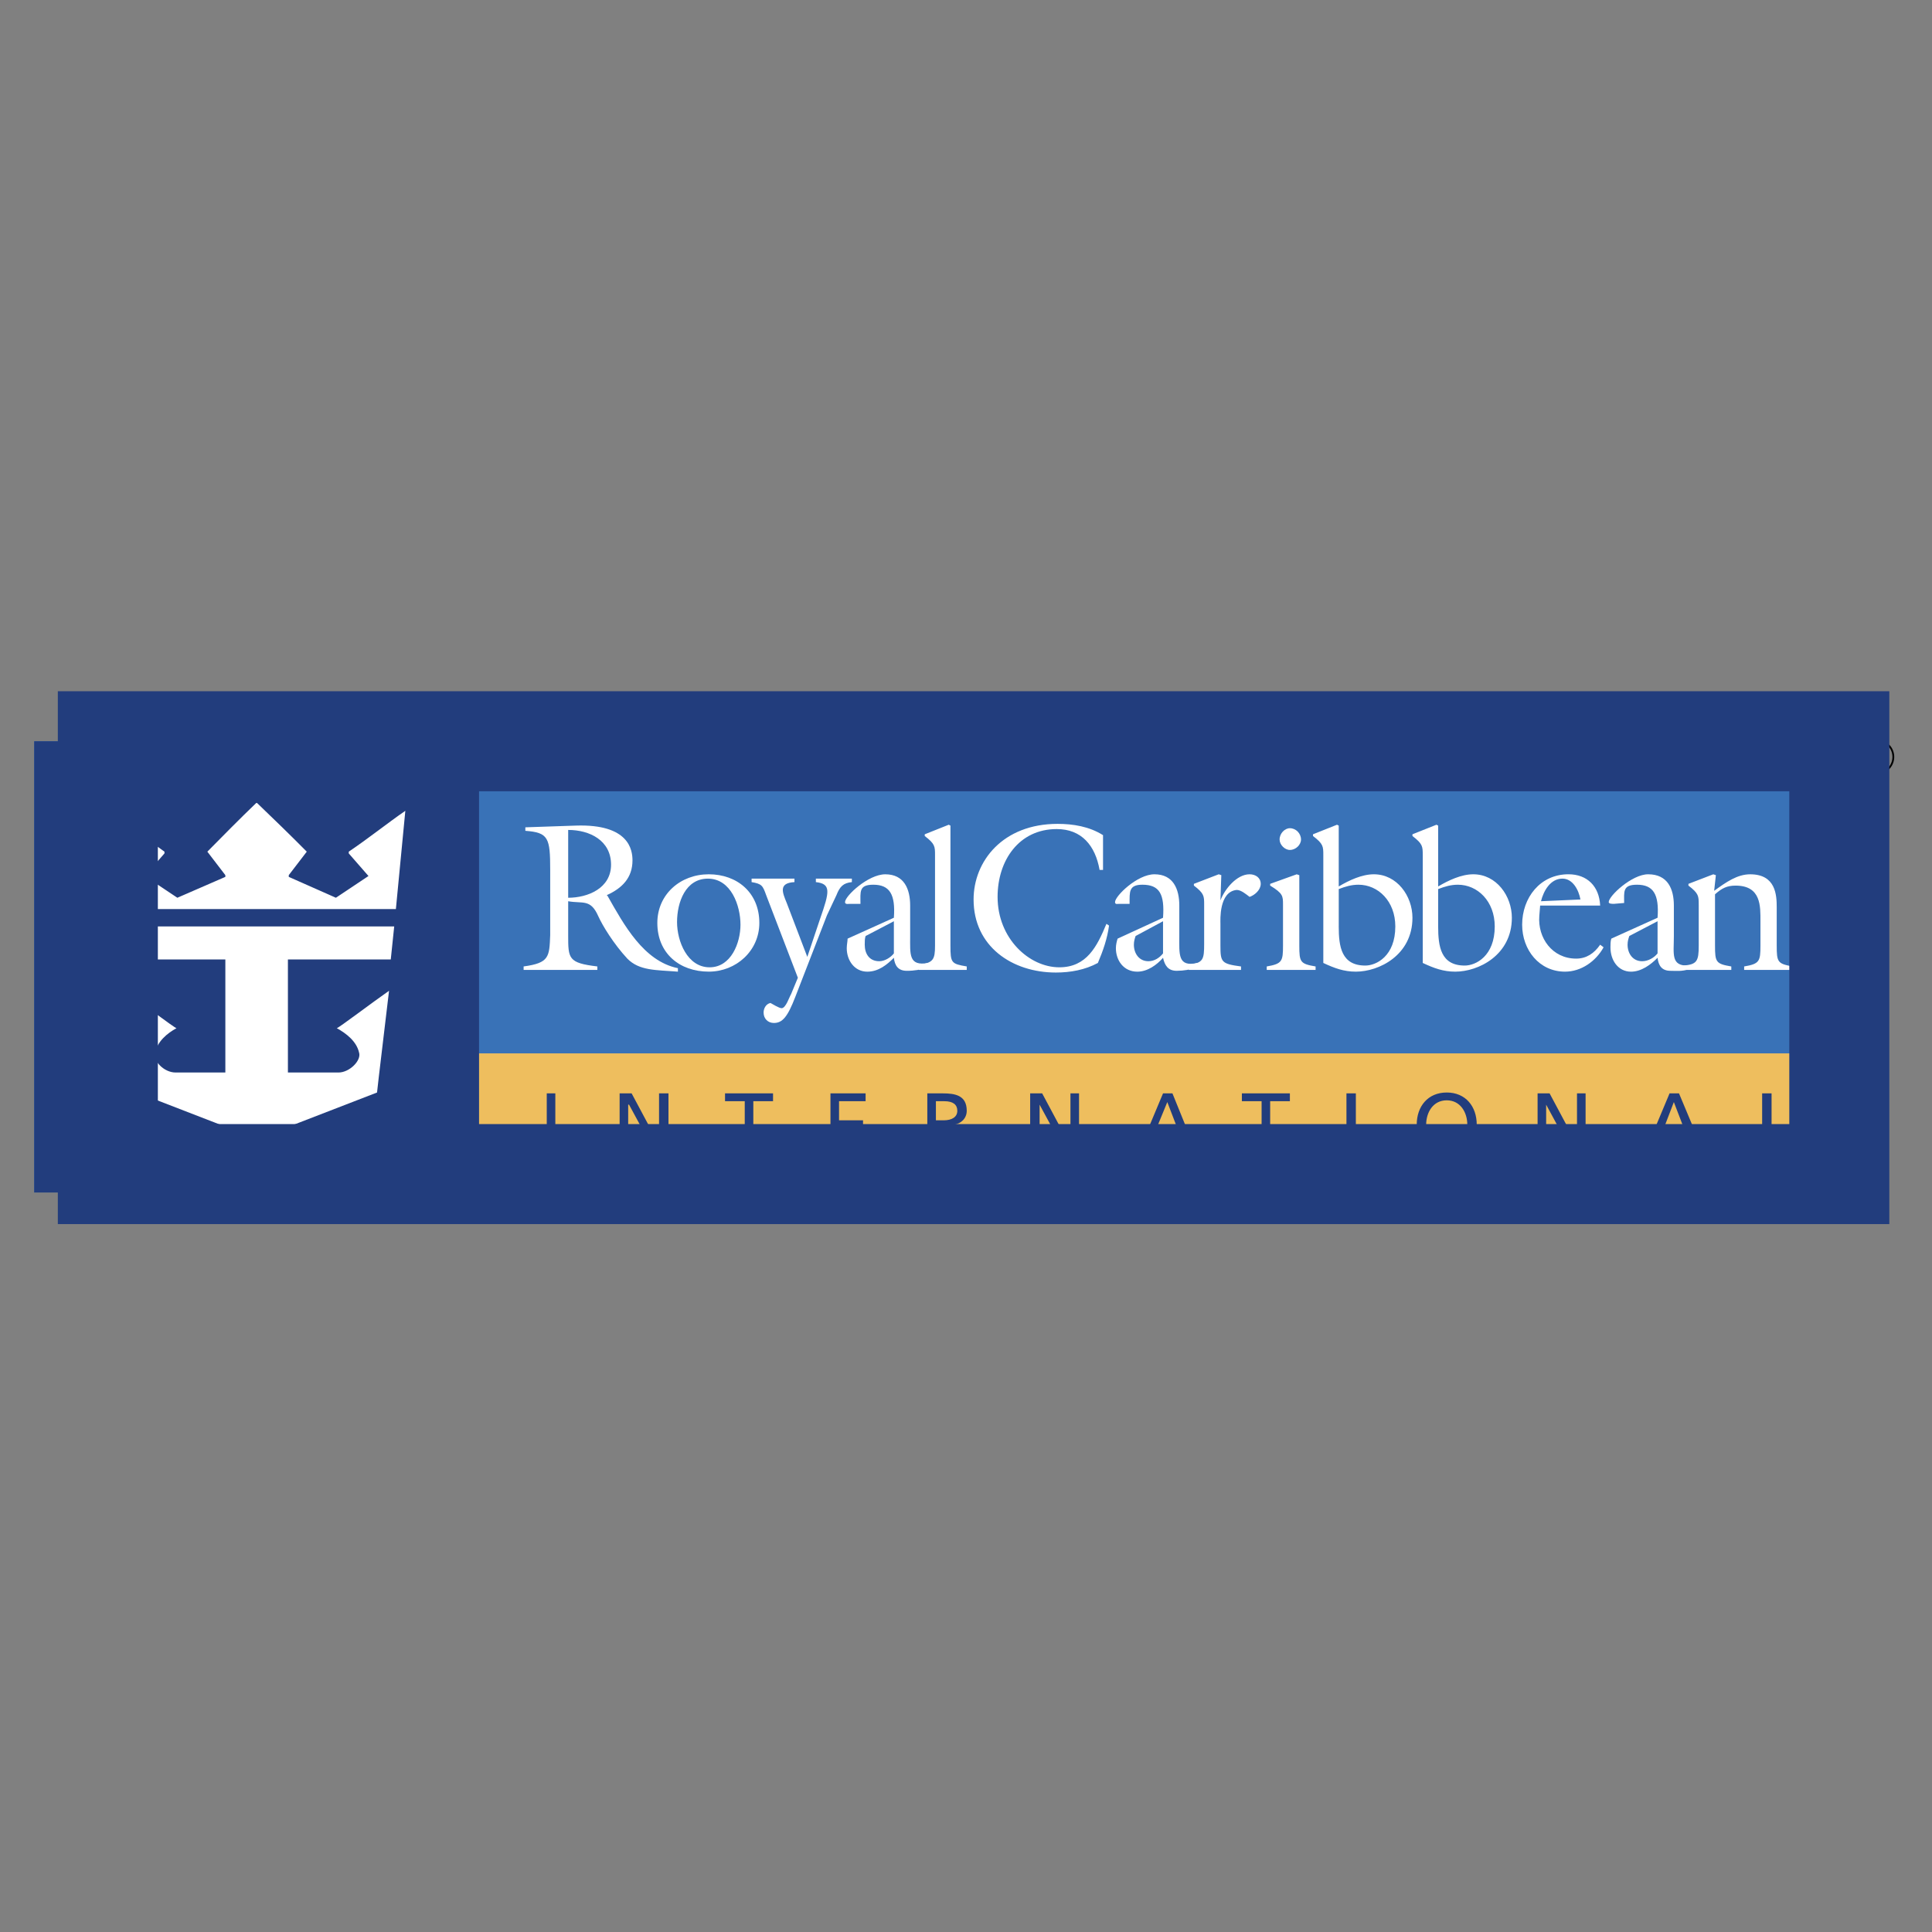 <svg width="123" height="123" viewBox="0 0 123 123" fill="none" xmlns="http://www.w3.org/2000/svg">
    <rect x="0" y="0" width="123" height="123" fill="#808080" stroke="none"/>
    <path fill-rule="evenodd" clip-rule="evenodd" d="M119.498 47.192C120.043 47.192 120.481 47.634 120.481 48.188C120.481 48.742 120.043 49.185 119.498 49.185C118.952 49.185 118.515 48.742 118.515 48.188C118.514 48.058 118.539 47.928 118.588 47.807C118.637 47.686 118.709 47.577 118.801 47.484C118.892 47.391 119.001 47.318 119.12 47.268C119.24 47.217 119.368 47.192 119.498 47.192V47.081C119.207 47.081 118.927 47.198 118.721 47.405C118.516 47.613 118.4 47.894 118.4 48.188C118.4 48.481 118.516 48.763 118.721 48.971C118.927 49.178 119.207 49.295 119.498 49.295C119.789 49.295 120.068 49.178 120.274 48.971C120.48 48.763 120.596 48.481 120.596 48.188C120.596 47.894 120.48 47.613 120.274 47.405C120.068 47.198 119.789 47.081 119.498 47.081V47.192Z" fill="black"/>
    <path fill-rule="evenodd" clip-rule="evenodd" d="M119.225 47.69H119.607C119.772 47.69 119.935 47.69 119.935 47.911C119.935 48.133 119.662 48.133 119.445 48.133H119.226V48.244H119.499L119.881 48.797H120.045L119.662 48.244C119.881 48.244 120.045 48.133 120.045 47.911C120.045 47.801 120.045 47.69 119.936 47.634C119.827 47.579 119.718 47.579 119.608 47.579H119.063V48.796H119.226V47.69H119.225Z" fill="black"/>
    <path fill-rule="evenodd" clip-rule="evenodd" d="M2.177 75.919H117.097V47.192H2.177V75.919Z" fill="#3972B7"/>
    <path fill-rule="evenodd" clip-rule="evenodd" d="M30.007 75.92H117.098V67.063H30.007V75.92Z" fill="#EEBE5E"/>
    <path fill-rule="evenodd" clip-rule="evenodd" d="M34.809 73.65H35.355V69.609H34.809V73.65ZM39.448 69.609H40.212L41.958 72.874V69.609H42.558V73.65H41.848L40.048 70.328H39.993V73.65H39.448V69.609ZM47.414 70.108H46.159V69.609H49.215V70.108H47.96V73.65H47.414V70.108ZM52.871 69.609H55.108V70.108H53.417V71.325H54.945V71.824H53.417V73.151H55.108V73.65H52.871V69.609ZM59.037 69.609H60.02C60.783 69.609 61.547 69.72 61.547 70.716C61.547 71.214 61.165 71.546 60.729 71.602V71.657C60.893 71.713 61.002 71.768 61.111 72.044L61.876 73.65H61.22L60.62 72.266C60.456 71.879 60.237 71.879 59.965 71.879H59.582V73.65H59.037V69.609H59.037ZM59.583 71.325H60.074C60.62 71.325 60.947 71.103 60.947 70.716C60.947 70.328 60.675 70.108 60.129 70.108H59.584V71.325H59.583ZM65.585 69.609H66.349L68.095 72.874H68.15V69.609H68.696V73.65H67.987L66.186 70.328V73.65H65.585V69.609ZM74.044 69.609H74.643L76.28 73.65H75.681L75.298 72.598H73.334L72.951 73.65H72.351L74.044 69.609ZM74.316 70.162L73.498 72.155H75.08L74.316 70.162ZM80.319 70.108H79.064V69.609H82.12V70.108H80.864V73.65H80.319V70.108ZM85.721 73.65H86.32V69.609H85.721V73.65ZM92.106 69.554C93.306 69.554 94.016 70.439 94.016 71.602C94.016 72.874 93.306 73.706 92.106 73.706C90.904 73.706 90.195 72.874 90.195 71.602C90.195 70.439 90.904 69.554 92.106 69.554ZM92.106 73.207C92.978 73.207 93.415 72.432 93.415 71.602C93.415 70.827 92.978 70.051 92.106 70.051C91.232 70.051 90.796 70.827 90.796 71.602C90.796 72.432 91.177 73.207 92.106 73.207ZM97.89 69.609H98.654L100.399 72.874V69.609H100.946V73.65H100.236L98.435 70.328V73.65H97.89V69.609ZM106.292 69.609H106.893L108.585 73.65H107.93L107.548 72.598H105.583L105.201 73.65H104.6L106.292 69.609ZM106.565 70.162L105.802 72.155H107.329L106.565 70.162ZM112.186 69.609H112.786V73.151H114.424V73.65H112.186V69.609ZM2.177 75.919H30.499V47.192H2.177V75.919Z" fill="#223D7D"/>
    <path fill-rule="evenodd" clip-rule="evenodd" d="M16.365 51.122C17.402 52.119 18.548 53.225 19.53 54.221L18.384 55.716V55.826L21.385 57.155L23.459 55.771L22.203 54.332V54.221C23.513 53.336 24.604 52.45 25.805 51.62L25.204 57.874H7.47L6.87 51.62C8.124 52.45 9.216 53.336 10.471 54.221V54.332L9.218 55.771L11.291 57.155L14.347 55.826V55.716L13.201 54.221C14.183 53.224 15.275 52.118 16.312 51.122H16.365ZM25.097 58.981L24.878 61.085H18.33V68.281H21.549C22.259 68.281 23.023 67.505 22.859 67.008C22.695 66.288 22.04 65.791 21.44 65.458C21.548 65.458 23.731 63.797 24.768 63.078C24.714 63.576 24.004 69.444 24.004 69.554L16.419 72.487H16.31L8.727 69.554C8.727 69.443 7.963 63.576 7.908 63.078C8.945 63.798 11.128 65.458 11.237 65.458C10.637 65.79 10.037 66.288 9.873 67.008C9.709 67.505 10.418 68.281 11.182 68.281H14.347V61.085H7.799L7.635 58.982H25.097V58.981ZM35.028 55.384C35.028 53.336 34.918 53.004 33.446 52.893V52.671L36.665 52.561C40.048 52.45 40.267 54.111 40.267 54.775C40.267 55.882 39.611 56.547 38.63 56.989L38.684 57.044C39.721 58.871 40.976 61.196 43.159 61.639V61.86C41.74 61.749 40.703 61.805 39.939 61.031C39.066 60.089 38.357 58.927 38.084 58.318C37.593 57.211 37.101 57.543 36.173 57.377V59.535C36.173 61.03 36.173 61.306 38.029 61.528V61.749H33.336V61.528C34.973 61.306 34.973 60.919 35.028 59.535V55.384ZM36.173 57.155C37.428 57.155 38.902 56.547 38.902 55.052C38.902 53.502 37.538 52.838 36.173 52.838V57.155Z" fill="white"/>
    <path fill-rule="evenodd" clip-rule="evenodd" d="M45.123 61.859C43.267 61.859 41.849 60.697 41.849 58.76C41.849 56.933 43.322 55.661 45.123 55.661C46.923 55.661 48.343 56.823 48.343 58.76C48.343 60.531 46.869 61.859 45.123 61.859ZM45.068 55.938C43.649 55.938 43.104 57.432 43.104 58.705C43.104 59.922 43.759 61.583 45.177 61.583C46.542 61.583 47.142 60.034 47.142 58.871C47.142 57.653 46.542 55.938 45.068 55.938Z" fill="white"/>
    <path fill-rule="evenodd" clip-rule="evenodd" d="M48.778 56.989C48.56 56.381 48.505 56.27 47.85 56.159V55.938H50.579V56.159C49.542 56.215 49.815 56.824 50.087 57.488L51.397 60.92L52.215 58.484C52.815 56.768 52.925 56.27 51.942 56.159V55.938H54.234V56.159C53.689 56.215 53.47 56.436 53.252 56.989L52.652 58.263L50.633 63.466C50.142 64.739 49.815 65.127 49.269 65.127C48.887 65.127 48.614 64.85 48.614 64.463C48.614 64.186 48.778 63.909 49.051 63.854C49.16 63.909 49.596 64.186 49.76 64.186C50.033 64.186 50.251 63.466 50.36 63.3L50.796 62.248L48.778 56.989ZM56.908 58.428C57.018 56.934 56.636 56.325 55.599 56.325C54.672 56.325 54.781 56.768 54.781 57.543H54.126C54.017 57.543 53.798 57.598 53.798 57.432C53.798 57.045 55.272 55.662 56.363 55.662C57.564 55.662 57.945 56.602 57.945 57.654V59.592C57.945 60.754 57.836 61.529 59.091 61.307V61.584C58.652 61.734 58.191 61.809 57.727 61.806C57.181 61.806 56.963 61.474 56.908 60.976C56.472 61.419 55.926 61.861 55.217 61.861C54.399 61.861 53.908 61.142 53.908 60.367C53.908 60.146 53.962 59.924 53.962 59.758L56.908 58.428ZM55.108 59.591C55.053 59.757 55.053 59.923 55.053 60.144C55.053 60.698 55.326 61.196 55.981 61.196C56.309 61.196 56.691 60.975 56.908 60.698V58.65L55.108 59.591Z" fill="white"/>
    <path fill-rule="evenodd" clip-rule="evenodd" d="M58.492 61.749V61.417C59.42 61.306 59.528 61.085 59.528 60.2V54.443C59.528 53.889 59.528 53.724 58.873 53.225V53.115L60.401 52.506L60.51 52.562V60.2C60.51 61.306 60.565 61.362 61.547 61.528V61.749H58.492ZM74.044 58.428C74.153 56.934 73.825 56.325 72.734 56.325C71.861 56.325 71.915 56.768 71.915 57.543H71.26C71.151 57.543 70.988 57.598 70.988 57.432C70.988 57.045 72.406 55.661 73.498 55.661C74.698 55.661 75.08 56.602 75.08 57.654V59.592C75.08 60.754 74.971 61.584 76.226 61.307V61.584C75.805 61.73 75.363 61.804 74.917 61.806C74.371 61.806 74.153 61.474 74.045 60.976C73.662 61.419 73.062 61.861 72.407 61.861C71.534 61.861 71.043 61.142 71.043 60.367C71.043 60.146 71.098 59.924 71.152 59.758L74.044 58.428ZM72.297 59.591C72.243 59.757 72.188 59.923 72.188 60.144C72.188 60.698 72.516 61.196 73.115 61.196C73.498 61.196 73.825 60.974 74.044 60.698V58.65L72.297 59.591ZM70.224 55.384H70.005C69.732 53.834 68.859 52.782 67.277 52.782C64.876 52.782 63.511 54.775 63.511 57.1C63.511 59.757 65.53 61.583 67.44 61.583C69.187 61.583 69.842 60.255 70.441 58.816L70.606 58.926C70.496 59.757 70.224 60.532 69.896 61.306C69.078 61.748 68.15 61.916 67.222 61.916C64.439 61.916 61.983 60.255 61.983 57.266C61.983 54.831 63.839 52.451 67.331 52.451C68.314 52.451 69.35 52.617 70.224 53.17V55.384H70.224ZM105.528 58.428C105.638 56.934 105.256 56.325 104.219 56.325C103.292 56.325 103.401 56.768 103.401 57.488L102.746 57.543C102.637 57.543 102.418 57.543 102.418 57.432C102.418 57.045 103.891 55.661 104.929 55.661C106.183 55.661 106.566 56.602 106.566 57.654V59.592C106.566 60.754 106.348 61.529 107.548 61.473V61.695C107.057 61.861 106.73 61.806 106.348 61.806C105.802 61.806 105.584 61.474 105.529 60.976C105.093 61.419 104.493 61.861 103.838 61.861C103.019 61.861 102.529 61.142 102.529 60.312C102.529 60.146 102.529 59.924 102.583 59.758L105.528 58.428ZM103.728 59.591C103.674 59.757 103.619 59.923 103.619 60.144C103.619 60.698 103.946 61.196 104.546 61.196C104.929 61.196 105.31 60.974 105.528 60.698V58.65L103.728 59.591Z" fill="white"/>
    <path fill-rule="evenodd" clip-rule="evenodd" d="M77.699 60.2C77.699 61.252 77.754 61.362 79.009 61.529V61.749H75.68V61.417C76.607 61.306 76.662 61.085 76.662 60.089V57.598C76.662 57.044 76.662 56.879 76.008 56.38V56.27L77.59 55.661L77.754 55.716L77.699 57.321C77.973 56.602 78.737 55.661 79.555 55.661C79.937 55.661 80.264 55.883 80.264 56.27C80.264 56.657 79.882 56.989 79.555 57.1C79.336 56.934 79.01 56.657 78.737 56.657C77.59 56.767 77.699 58.594 77.699 58.816V60.2ZM80.646 61.749V61.529C81.628 61.362 81.682 61.196 81.682 60.2V57.598C81.682 57.044 81.682 56.879 80.864 56.381V56.27L82.556 55.662L82.72 55.717V60.2C82.72 61.252 82.774 61.362 83.757 61.529V61.749H80.646ZM82.828 53.447C82.828 53.779 82.502 54.111 82.12 54.111C81.792 54.111 81.465 53.779 81.465 53.447C81.465 53.059 81.793 52.728 82.12 52.728C82.502 52.727 82.828 53.059 82.828 53.447ZM84.248 54.443C84.248 53.889 84.248 53.723 83.592 53.225V53.114L85.12 52.506L85.23 52.561V56.436C85.884 56.048 86.703 55.661 87.466 55.661C88.94 55.661 89.923 57.044 89.923 58.428C89.923 60.809 87.794 61.86 86.321 61.86C85.557 61.86 84.958 61.639 84.248 61.306V54.443H84.248ZM85.23 58.982C85.23 60.255 85.394 61.472 86.922 61.472C87.631 61.472 88.832 60.864 88.832 58.982C88.832 57.376 87.74 56.325 86.486 56.325C86.049 56.325 85.667 56.435 85.231 56.602V58.982H85.23ZM90.578 54.443C90.578 53.889 90.578 53.723 89.923 53.225V53.114L91.451 52.506L91.56 52.561V56.436C92.215 56.048 93.033 55.661 93.797 55.661C95.27 55.661 96.252 57.044 96.252 58.428C96.252 60.809 94.125 61.86 92.651 61.86C91.888 61.86 91.287 61.639 90.579 61.306V54.443H90.578ZM91.56 58.982C91.56 60.255 91.724 61.472 93.252 61.472C93.96 61.472 95.162 60.864 95.162 58.982C95.162 57.376 94.07 56.325 92.815 56.325C92.379 56.325 91.996 56.435 91.56 56.602V58.982H91.56ZM97.999 58.318C97.89 59.702 98.817 61.03 100.345 61.03C101 61.03 101.492 60.698 101.873 60.144L102.092 60.31C101.6 61.196 100.673 61.86 99.636 61.86C97.999 61.86 96.907 60.476 96.907 58.871C96.907 57.155 98.053 55.66 99.854 55.66C101.054 55.66 101.819 56.435 101.873 57.653H98.053L97.999 58.318ZM100.618 57.266C100.509 56.657 100.128 55.937 99.472 55.937C98.708 55.937 98.272 56.712 98.107 57.376L100.618 57.266ZM108.148 57.598C108.148 57.044 108.148 56.879 107.494 56.381V56.27L109.076 55.662L109.24 55.717L109.131 56.713C109.895 56.159 110.604 55.662 111.423 55.662C113.06 55.662 113.114 56.99 113.114 57.765V60.201C113.114 61.252 113.168 61.363 114.151 61.529V61.75H111.041V61.529C112.023 61.363 112.078 61.197 112.078 60.201V58.651C112.078 57.709 112.133 56.382 110.496 56.382C109.95 56.382 109.622 56.547 109.186 56.935V60.201C109.186 61.252 109.24 61.363 110.223 61.529V61.75H107.113V61.473C108.04 61.418 108.149 61.197 108.149 60.201V57.598H108.148Z" fill="white"/>
    <path d="M6.866 74.748H117.099V47.192H6.866V74.748Z" stroke="#223D7D" stroke-width="6.368" stroke-miterlimit="2.613"/>
</svg>
